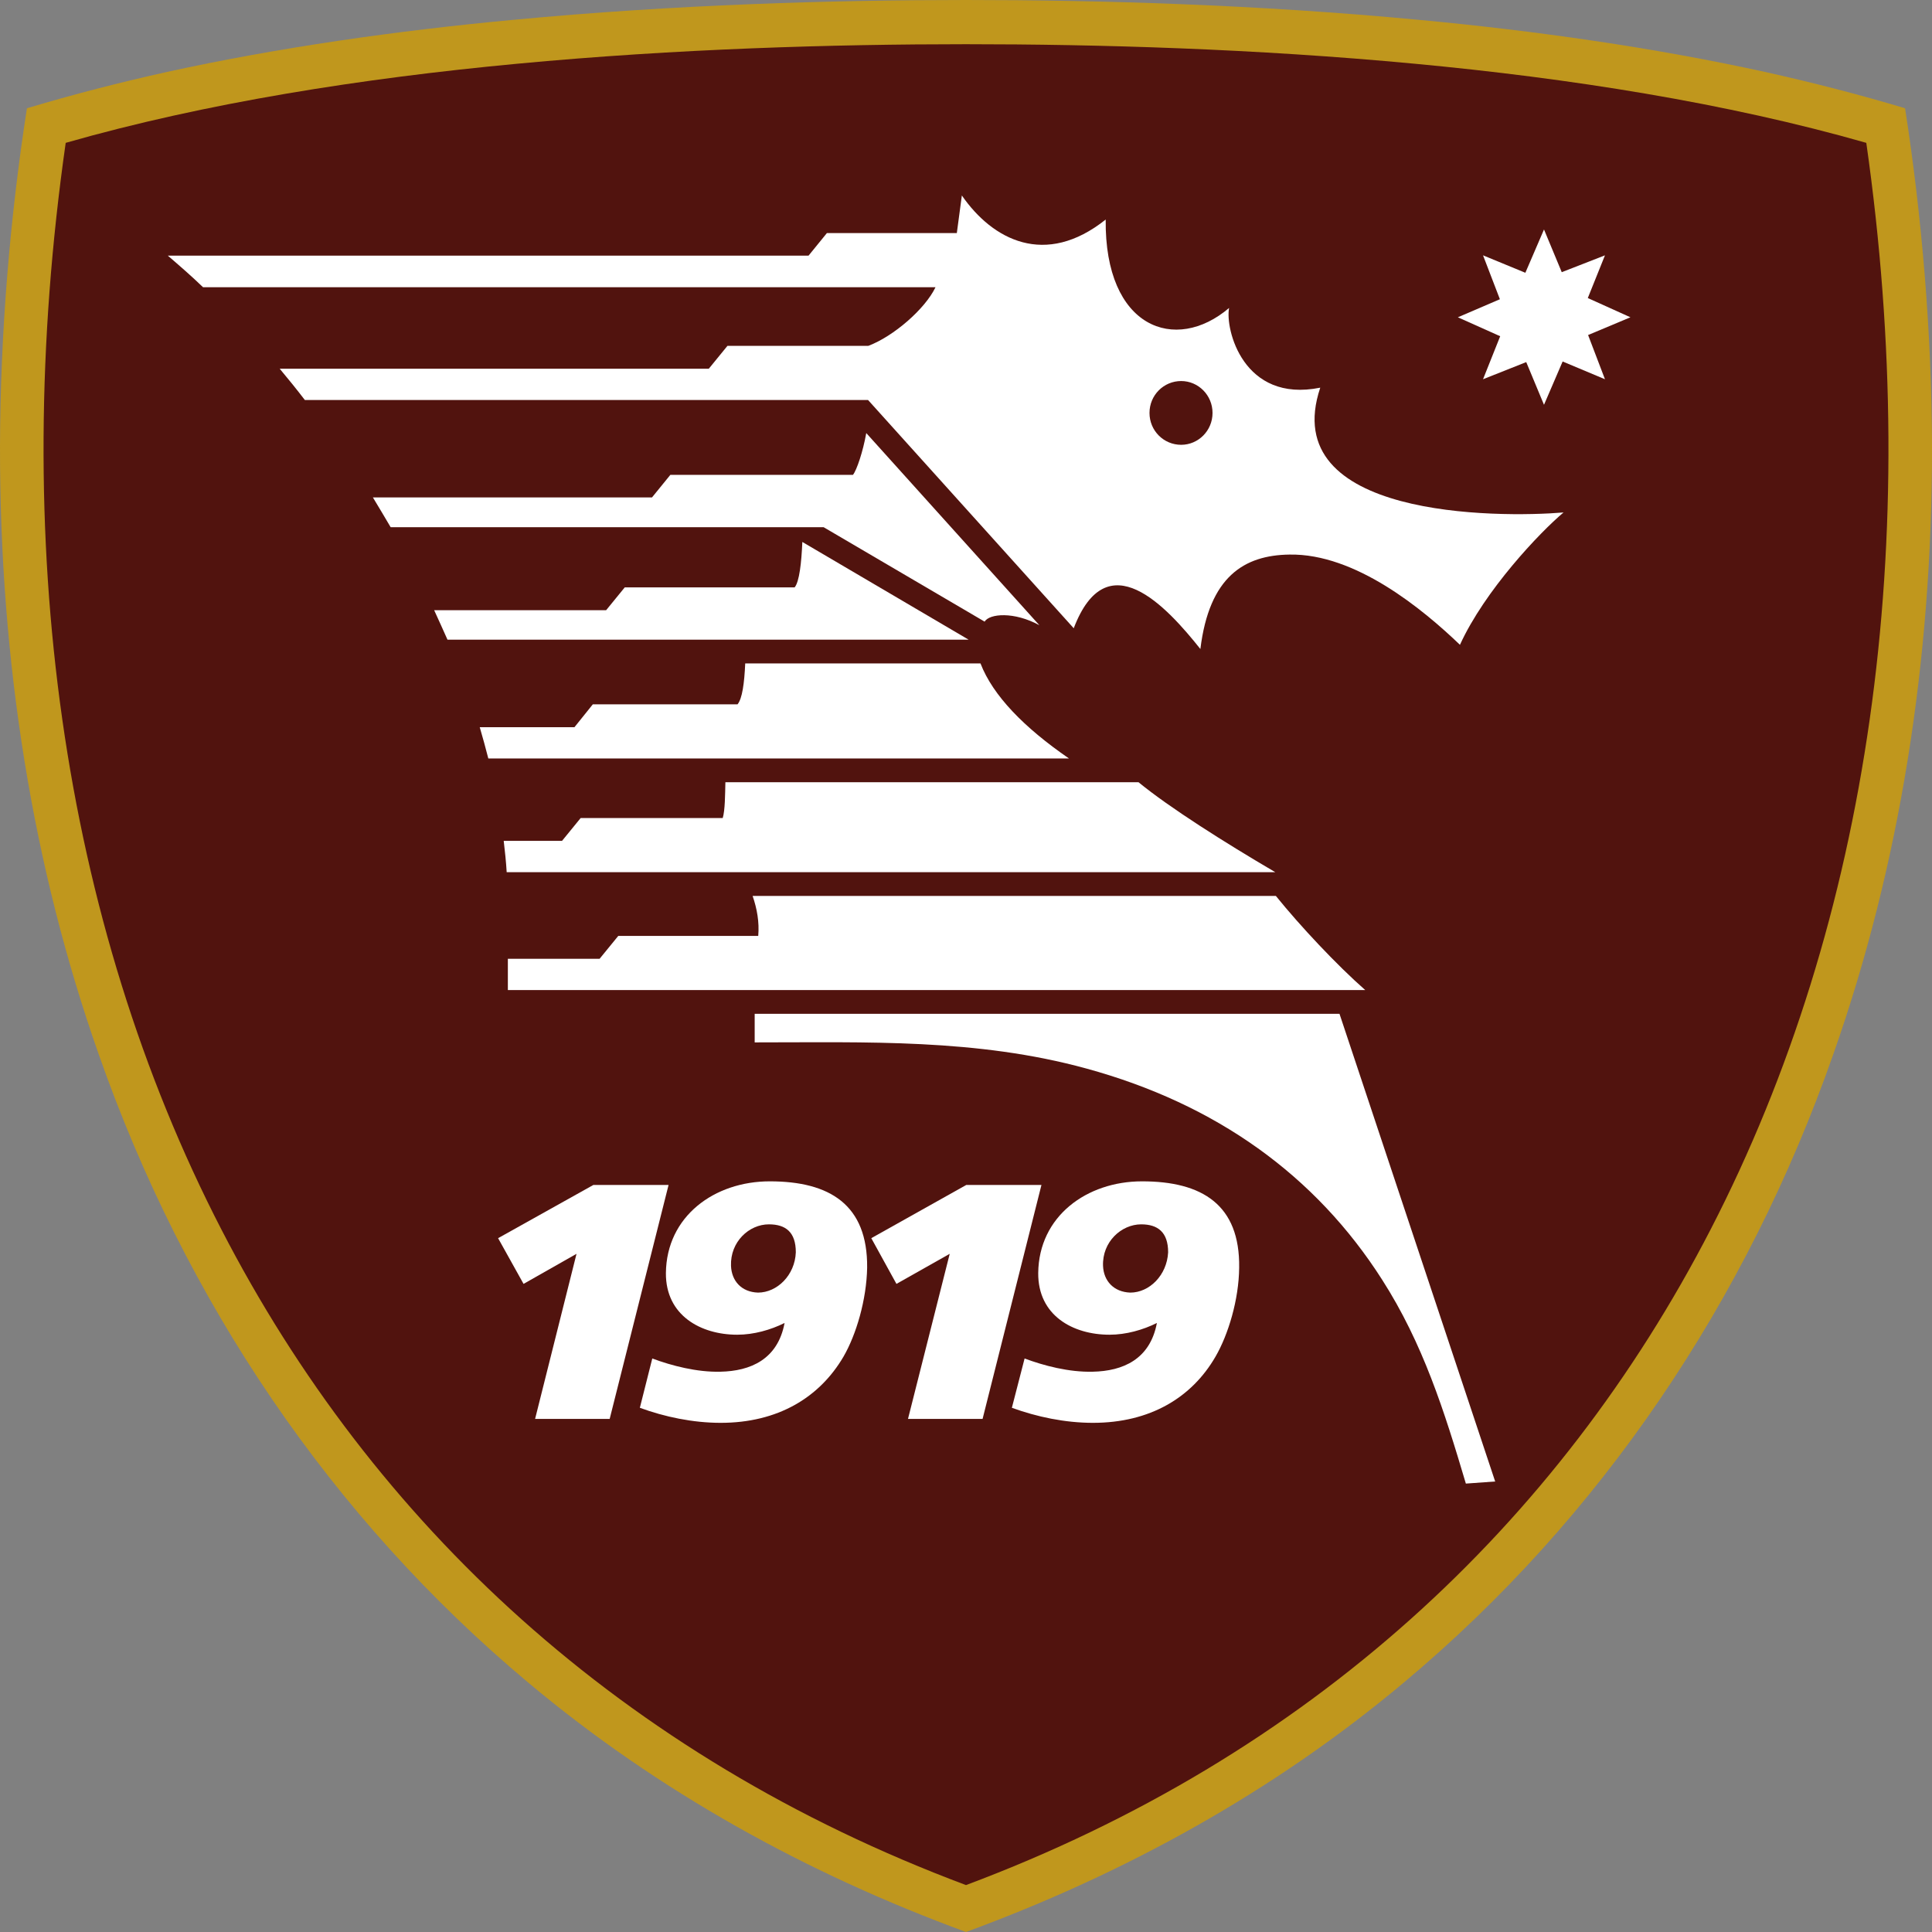 <svg width="234" height="234" viewBox="0 0 234 234" fill="none" xmlns="http://www.w3.org/2000/svg">
<rect x="0" y="0" width="234" height="234" fill="#808080" stroke="none"/>
<path fill-rule="evenodd" clip-rule="evenodd" d="M117 234C97.75 226.933 79.757 217.026 63.949 203.767C40.183 183.877 22.439 157.651 11.936 127.636C3.943 104.943 -0.036 80.101 0 54.057C0.036 40.287 1.219 26.263 3.262 13.113C8.854 11.437 14.518 9.98 20.253 8.707C33.731 5.756 48.069 3.715 62.157 2.404C81.8 0.547 100.976 0 117 0C133.022 0 152.2 0.547 171.844 2.404C185.931 3.715 200.269 5.756 213.746 8.707C219.482 9.98 225.146 11.437 230.738 13.113C232.78 26.263 233.962 40.287 234 54.057C234.036 80.101 230.056 104.943 222.062 127.636C211.561 157.651 193.817 183.877 170.052 203.767C154.243 217.026 136.249 226.933 117 234Z" fill="#C0971D"/>
<path fill-rule="evenodd" clip-rule="evenodd" d="M116.999 228.318C158.652 212.727 188.798 184.57 207.187 148.909C226.544 111.39 232.924 65.567 226.042 17.302C209.123 12.459 190.053 9.471 171.378 7.722C152.057 5.902 133.021 5.355 116.999 5.355C100.976 5.355 81.943 5.902 62.622 7.722C43.947 9.471 24.877 12.459 7.958 17.302C1.076 65.567 7.456 111.39 26.813 148.909C45.201 184.57 75.347 212.727 116.999 228.318Z" fill="#51130E"/>
<path fill-rule="evenodd" clip-rule="evenodd" d="M187.006 27.794L189.156 32.966L194.39 30.926L192.311 36.098L197.473 38.429L192.347 40.578L194.39 45.933L189.264 43.783L187.006 49.029L184.854 43.856L179.622 45.933L181.7 40.724L176.574 38.429L181.664 36.243L179.622 30.926L184.748 33.038L187.006 27.794Z" fill="white"/>
<path fill-rule="evenodd" clip-rule="evenodd" d="M63.411 155.502L60.328 149.965L71.871 143.518H80.976L73.842 171.858H64.809L69.827 151.86L63.411 155.502Z" fill="white"/>
<path fill-rule="evenodd" clip-rule="evenodd" d="M80.653 154.19C80.617 159.327 84.882 161.658 89.291 161.658C91.298 161.658 93.342 161.075 95.026 160.237C94.202 164.645 90.904 166.066 87.248 166.139C84.416 166.211 81.333 165.41 79.004 164.536L77.498 170.509C80.473 171.602 83.914 172.331 87.284 172.331C94.202 172.331 99.256 169.272 102.16 164.317C103.701 161.658 104.956 157.433 105.027 153.535C105.099 145.922 100.51 143.081 93.234 143.081C86.531 143.081 80.724 147.306 80.653 154.19ZM91.8 156.558C89.793 156.486 88.61 155.138 88.538 153.317C88.431 150.403 90.725 148.29 93.126 148.29C95.169 148.29 96.388 149.237 96.388 151.677C96.281 154.446 94.13 156.558 91.8 156.558Z" fill="white"/>
<path fill-rule="evenodd" clip-rule="evenodd" d="M125.747 154.19C125.711 159.327 129.941 161.658 134.385 161.658C136.391 161.658 138.435 161.075 140.12 160.237C139.295 164.645 135.999 166.066 132.343 166.139C129.475 166.211 126.427 165.41 124.097 164.536L122.556 170.509C125.567 171.602 128.971 172.331 132.378 172.331C139.295 172.331 144.35 169.272 147.217 164.317C148.759 161.658 150.049 157.433 150.085 153.535C150.193 145.922 145.605 143.081 138.327 143.081C131.625 143.081 125.818 147.306 125.747 154.19ZM136.895 156.558C134.886 156.486 133.669 155.138 133.597 153.317C133.489 150.403 135.819 148.29 138.221 148.29C140.229 148.29 141.482 149.237 141.482 151.677C141.339 154.446 139.225 156.558 136.895 156.558Z" fill="white"/>
<path fill-rule="evenodd" clip-rule="evenodd" d="M115.028 151.86L109.974 171.858H119.008L126.139 143.518H117.035L105.529 149.965L108.576 155.502L115.028 151.86Z" fill="white"/>
<path fill-rule="evenodd" clip-rule="evenodd" d="M91.405 126.252V122.792H162.237L181.092 179.434L177.542 179.689C174.926 170.874 172.344 162.714 167.398 154.992C159.333 142.352 147.289 133.719 131.589 129.421C118.326 125.778 104.955 126.252 91.405 126.252Z" fill="white"/>
<path fill-rule="evenodd" clip-rule="evenodd" d="M24.59 34.787H113.308C112.053 37.409 108.254 40.724 105.171 41.889H88.108L85.85 44.657H33.875C34.914 45.897 35.917 47.135 36.921 48.446H105.135L130.048 76.093C134.063 65.567 141.267 73.435 145.388 78.607C146.465 69.829 150.695 67.243 156.178 67.169C164.172 67.024 172.344 73.799 176.826 78.097C179.836 71.504 186.504 64.474 189.371 62.069C181.414 62.726 154.602 62.762 159.907 46.953C150.551 48.848 148.365 39.814 148.866 37.3C142.377 42.836 133.775 39.777 133.919 26.591C126.607 32.419 120.226 29.068 116.498 23.676L115.889 28.229H100.153L97.93 30.962H20.325C21.723 32.165 23.157 33.402 24.59 34.787ZM143.059 46.151C145.138 46.151 146.859 47.864 146.859 50.013C146.859 52.163 145.138 53.874 143.059 53.874C140.944 53.874 139.225 52.163 139.225 50.013C139.225 47.864 140.944 46.151 143.059 46.151Z" fill="white"/>
<path fill-rule="evenodd" clip-rule="evenodd" d="M47.316 63.855H99.758L119.258 75.292C119.831 74.309 122.843 74.054 125.889 75.729L104.92 52.453C104.526 54.675 103.773 56.933 103.307 57.516H81.19L78.968 60.248H45.165C45.882 61.451 46.599 62.616 47.316 63.855Z" fill="white"/>
<path fill-rule="evenodd" clip-rule="evenodd" d="M54.199 77.479H117.323L97.177 65.64C97.07 68.152 96.819 70.448 96.246 71.14H75.67L73.412 73.908H52.586C53.123 75.074 53.661 76.276 54.199 77.479Z" fill="white"/>
<path fill-rule="evenodd" clip-rule="evenodd" d="M59.145 91.867H129.475C124.025 88.113 120.262 84.253 118.756 80.355H90.259C90.152 82.759 89.9 84.617 89.327 85.31H71.799L69.576 88.078H58.106C58.464 89.316 58.823 90.591 59.145 91.867Z" fill="white"/>
<path fill-rule="evenodd" clip-rule="evenodd" d="M61.368 105.635H154.458C148.365 102.066 141.625 97.804 137.897 94.743H87.857C87.821 96.237 87.821 98.131 87.535 99.078H70.329L68.071 101.846H61.009C61.153 103.086 61.296 104.36 61.368 105.635Z" fill="white"/>
<path fill-rule="evenodd" clip-rule="evenodd" d="M61.511 119.914H165.354C161.914 116.891 157.47 112.155 154.53 108.513H91.155C91.693 110.079 91.98 111.681 91.836 113.358H74.882L72.623 116.125H61.511V119.914Z" fill="white"/>
</svg>
